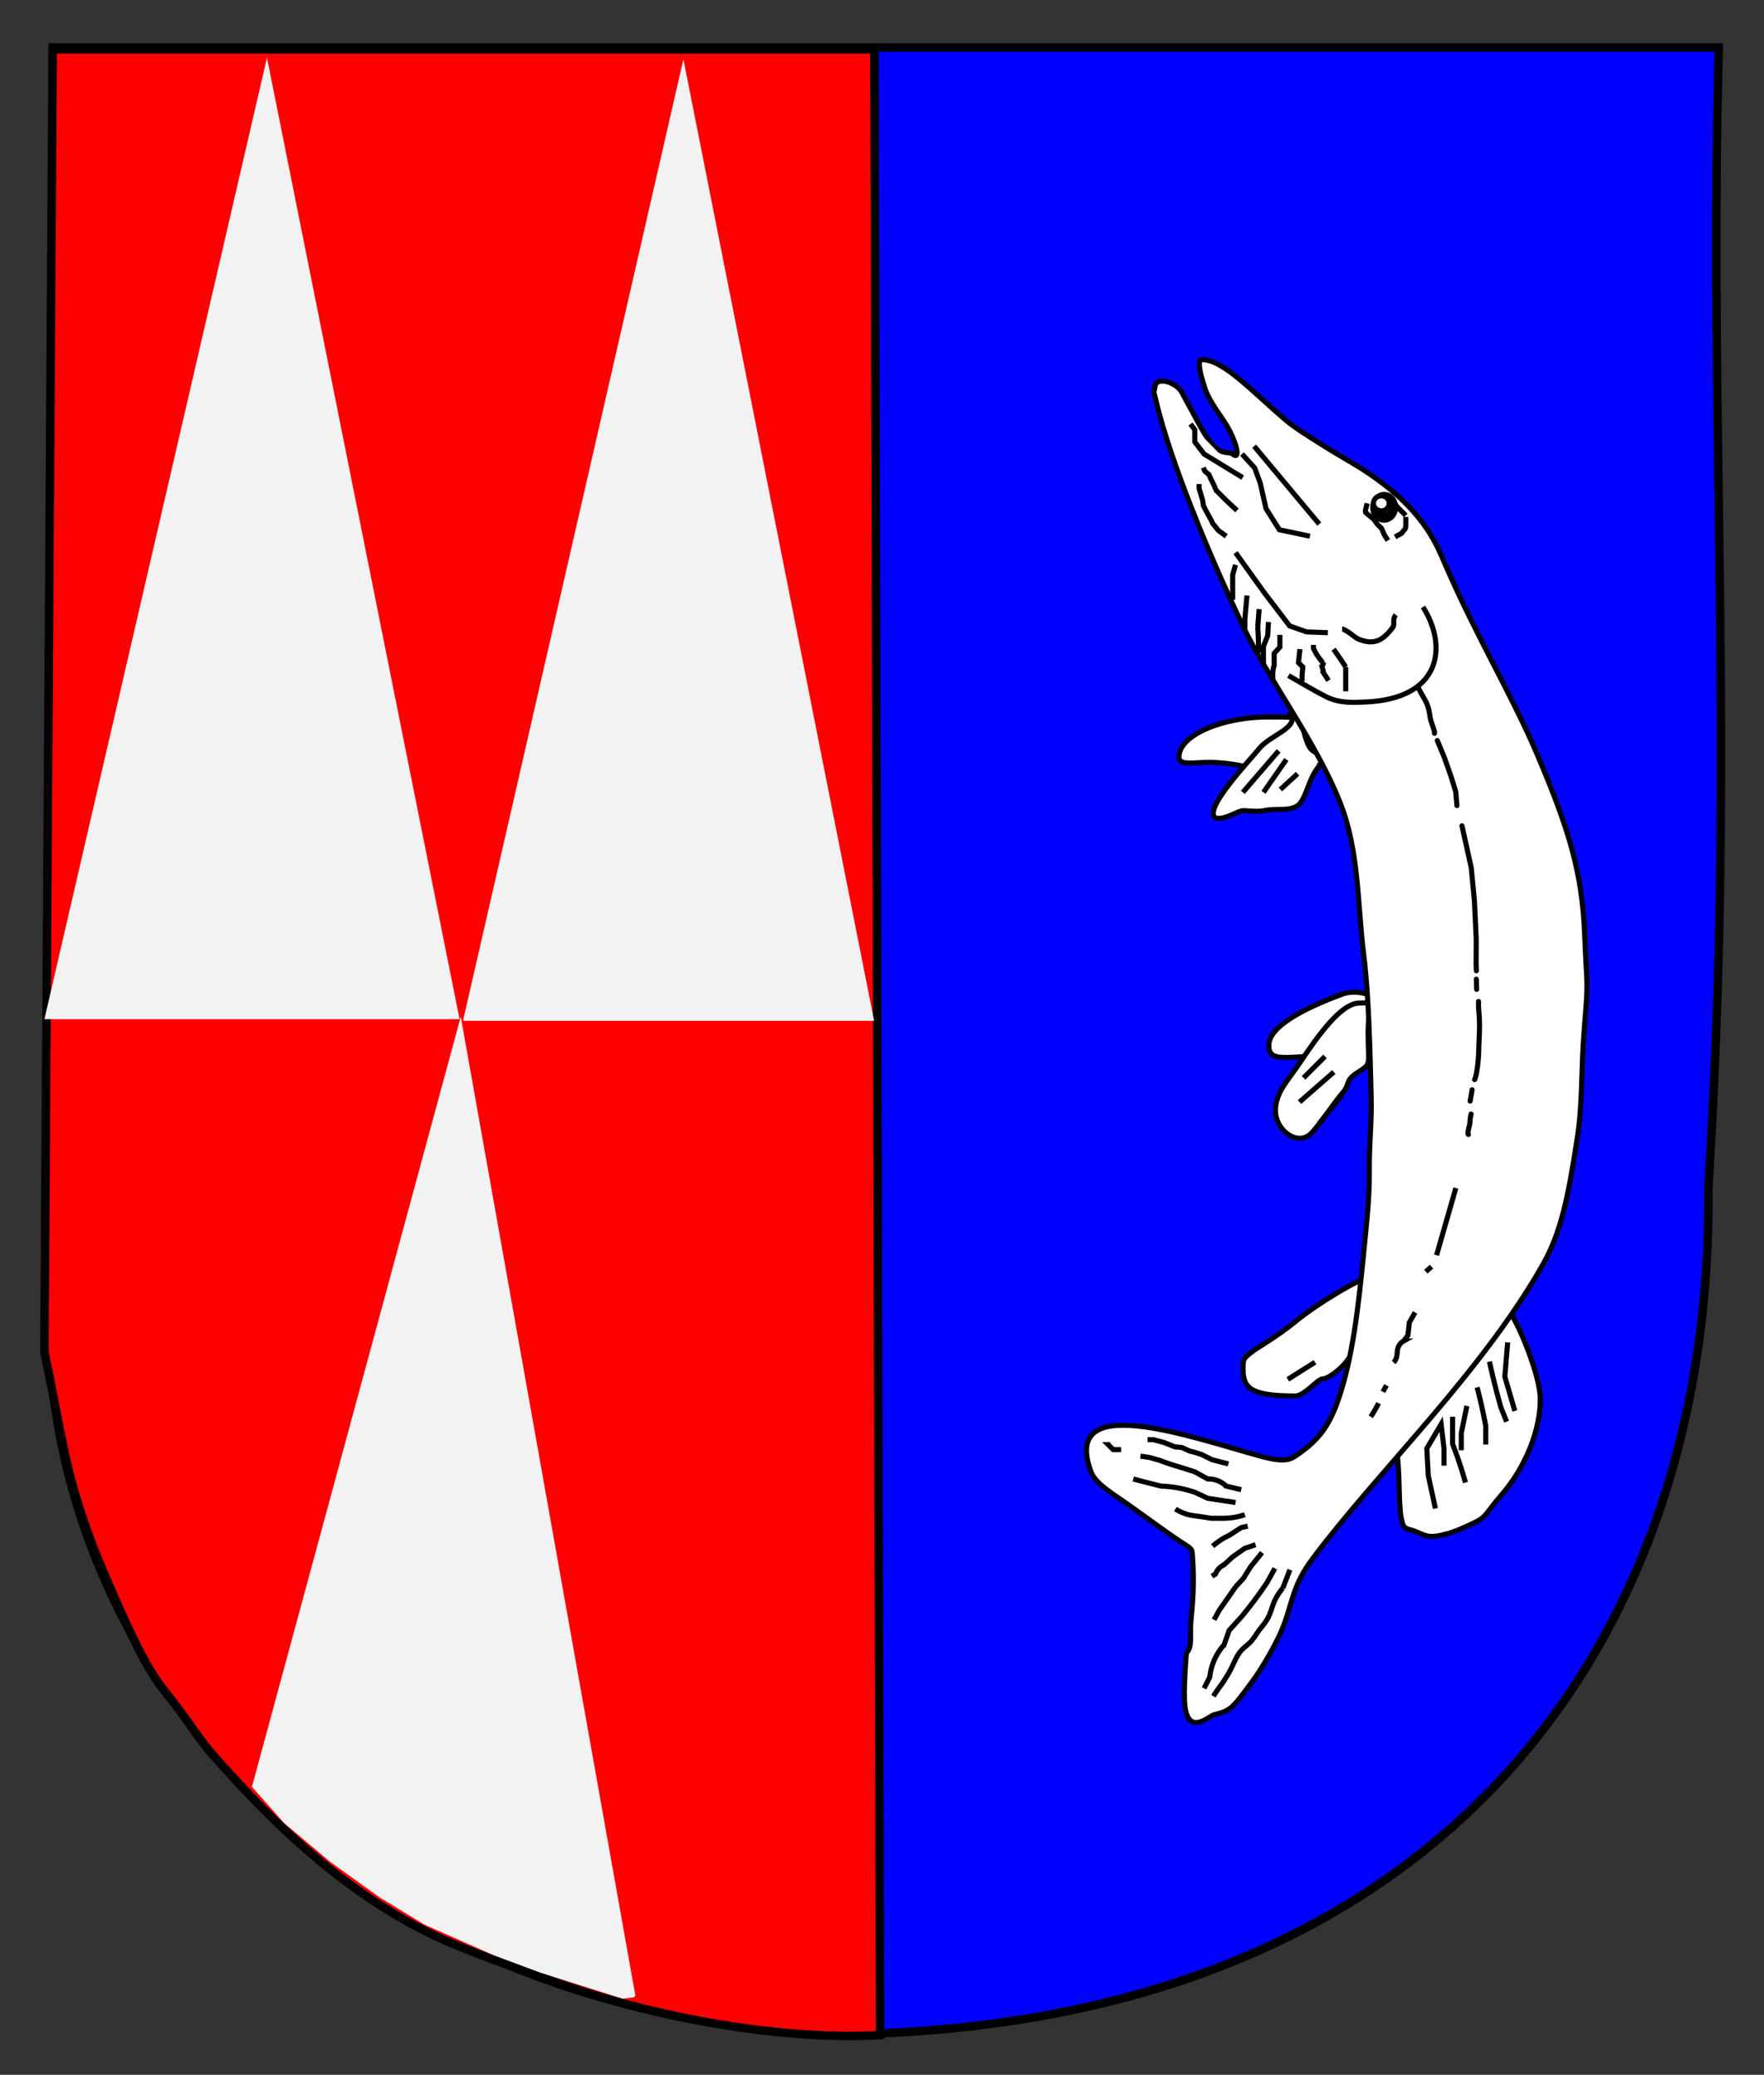 <svg xmlns="http://www.w3.org/2000/svg" width="624" height="734" viewBox="68 124 624 734"><rect x="68" y="124" width="624" height="734" fill="#333333" stroke="none"/><defs><linearGradient id="a"><stop offset="0" style="stop-color:#000;stop-opacity:1"/><stop offset="1" style="stop-color:#000;stop-opacity:0"/></linearGradient></defs><path d="M86.69 140.812h589.312c-3.661 134.364 5.955 250.817-3.68 403.091 1.7 161.409-93.87 292.311-295.727 299.54-169.447.291-277.499-110.095-290.192-230.393-2.125-20.133-2.706-94.75.941-113.414z" style="fill:#00f;fill-opacity:1;stroke:#000;stroke-width:3;stroke-miterlimit:4;stroke-opacity:1;stroke-dasharray:none"/><path style="fill:#fe0002;fill-opacity:1;stroke:#000;stroke-width:3;stroke-miterlimit:4;stroke-opacity:1;stroke-dasharray:none" d="M86.628 141.484h290.697l1.998 702.456c-27.679 1.755-73.389-3.598-116.575-19.341-10.47-3.817-22.943-8.1-34.17-12.797-37.027-15.49-65.326-44.313-85.483-67.213-5.131-5.829-9.416-13.191-16.849-22.302-6.492-7.957-12.533-21.437-17.708-33.067-6.44-14.475-9.856-23.279-13.604-35.445-4.526-14.693-6.867-30.927-11.227-51.472l.74-116.727z"/><path style="fill:#f2f2f2;fill-opacity:1" d="m162.441 144.404 68.127 340.153H83.707zM230.99 483.69l61.766 346.333 2.967-2.886-3.524 3.435-3.933.513-14.418-4.56-14.667-4.64-16.657-6.228-24.366-10.78-15.824-9.605-17.716-12.743-16.098-13.567-11.394-12.838z"/><g style="fill:#fff;fill-opacity:1;stroke-width:1.8;stroke-miterlimit:4;stroke-dasharray:none"><path style="fill:#fff;fill-opacity:1;stroke:#000;stroke-width:1.271;stroke-miterlimit:4;stroke-opacity:1;stroke-dasharray:none" d="M5.8 705.897c0 5.637 2.948 17.4-5.468 10.206-3.445-2.946-10.204-4.431-16.176-4.72-4.375-.21-8.804 1.058-8.804-1.326 0-5.636 11.17-10.036 22.241-10.036 11.072 0 8.207.24 8.207 5.876zM40.79 788.636c0 4.63-15.699-4.01-26.972-4.01-11.273 0-16.037 2.079-16.037-2.55 0-4.63 8.41-9.113 18.224-12.758 10.568-3.924 24.785 14.688 24.785 19.318z" transform="matrix(1.417 0 0 1.416 519.975 -613.591)"/><path style="fill:#fff;fill-opacity:1;stroke:#000;stroke-width:1.271;stroke-miterlimit:4;stroke-opacity:1;stroke-dasharray:none" d="M22.566 778.795c0 8.541 1.07 7.66-2.842 10.2-2.843 1.843-1.777 2.856-3.277 4.622-2.795 3.292-6.464 9.004-8.353 10.674-3.268 2.89-8.642-.994-8.642-5.902 0-4.583 2.967-7.304 6.085-11.98 4.553-6.828 10.302-14.904 14.842-14.904 7.65 0 2.187-3.983 2.187 7.29zM11.553 711.173c-3.359 2.442-4.014 7.707-5.764 10.173-1.066 1.502-3.024 1.765-4.837 1.765-6.14 0-2.84.832-9.386.312-1.394-.11-4.712 2.424-7.016 1.857-3.468-1.957 8.369-14.258 10.87-17.4 2.807-3.426 10.218-5.228 7.675-8.773 2.925-2.993 2.888 6.03 5.102 8.81 2.137 2.682 7.428.309 3.356 3.256zM65.561 870.484c0 7.265-3.344 16.629-9.848 24.094-3.933 4.514-3.493 5.283-6.738 6.796-1.418.66-5.131 2.482-7.292 2.864-5.015 1.363-5.131-.294-8.948-1.248-1.36-.348-1.551-1.21-1.876-2.708-.746-3.448-.33-12.128-1.107-16.327.588 2.162-.979-1.687-.475-3.098 1.174-3.29-2.065 2.893 1.131-3.083 0 0-.791 1.797 5.607-5.521 2.366-2.707 4.332-4.712 6.554-8.109 3.505-5.357 10.92-21.607 14.731-16.494 3.02 4.05 8.261 17.14 8.261 22.834zM11.22 865.4c-1.23-.04-4.492 4.262-6.834 4.262-10.604 0-13.015-1.746-13.015-6.443 0-2.958-.12-2.773 2.631-4.902.683-.528 6.08-3.682 10.304-7.153 5.788-4.757 16.843-11.325 19.113-11.325 2.195 0-3.283 11.577-3.832 15.32-.06 5.416-6.61 10.249-8.366 10.241z" transform="matrix(1.417 0 0 1.416 519.975 -613.591)"/><path style="fill:#fff;fill-opacity:1;stroke:#000;stroke-width:1.271;stroke-miterlimit:4;stroke-opacity:1;stroke-dasharray:none" d="M74.723 805.636c-2.246 14.466-3.956 23.155-8.614 31.353-15.413 27.127-40.967 51.384-57.323 73.222-5.023 6.706-4.985 10.628-7.28 16.737-1.519 4.046-5.219 10.499-7.926 14.151-4.798 6.476-5.15 7.17-9.545 8.226-1.135.273-6.91 5.955-7.302-3.587-.188-4.567.478-11.907.478-11.907 1.574-1.416.803-4.4 1.109-7.638.446-4.735.918-9.825.375-16.953-.098-1.29-.119-1.374-2.442-2.853-3.582-2.279-8.747-6.18-13.592-9.59-4.133-2.907-8.173-5.246-9.27-8.207-7.519-20.308 24.45-8.812 42.232-3.907 6.476 1.786 7.633.841 9.763-.675 4.68-3.331 7.423-6.68 9.74-13.421 3.58-10.425 5.025-22.991 6.462-37.977.565-5.892 1.328-12.078 1.286-19.029-.048-7.975.64-11.76.447-19.121-.28-10.693-.545-24.62-1.836-34.916-1.602-12.786-1.125-25.87-5.812-37.882-5.983-15.333-18.05-31.14-24.288-44.226-9.296-19.505-18.24-41.836-21.567-55.6-1.105-4.57-.667-2.197-.437-4.404.266-2.544 5.232-1.094 6.63 1.41 3.07 5.5 5.624 10.89 7.647 13.096 2.564 2.797 4.275 1.675 5.101 2.4 1.734 1.519 1.373-1.698-.839-5.982-1.609-3.118-4.772-6.587-6.016-10.26-1.416-4.179-2.019-7.365-.827-7.363 5.456.013 12.896 8.331 20.994 15.172 2.295 1.94 5.125 3.653 9.573 6.481 2.673 1.7 7.205 4.273 9.24 5.573 15.16 9.685 18.55 18.46 20.715 23.477 8.004 18.547 16.72 32.788 23.137 47.86 8.189 19.236 11.268 29.843 11.885 45.032.599 14.74.988 10.426-.1 23.752-.846 10.372-.307 17.946-1.798 27.556z" transform="matrix(1.417 0 0 1.416 519.975 -613.591)"/><g style="fill:#fff;fill-opacity:1;stroke:#000;stroke-width:1.271;stroke-miterlimit:4;stroke-opacity:1;stroke-dasharray:none"><path style="fill:#fff;fill-opacity:1;stroke:#000;stroke-width:1.271;stroke-linecap:round;stroke-linejoin:round;stroke-miterlimit:4;stroke-opacity:1;stroke-dasharray:none;display:inline" d="M714.074 363.93c.989 2.402 1.92 3.427 2.568 5 .654 1.588.62 3.063.921 3.99.97 2.983.917 2.746.917 2.746v.494M719.187 377.974l1.804 4.367 1.592 4.52 1.21 3.915.29 3.457M725.34 399.277l2.303 10.39.814 8.399.436 9.454c.025 3.922-.081 5.504.033 7.978M728.926 437.6c.012.37.054 1.849.062 2.101.032 1.051 0 0 0 0M729.482 443.162c-.077 1.515.143 2.882.201 4.208.083 1.893.03 3.638-.043 5.063-.137 2.704-.094 3.831-.231 5.298-.391 4.2-.916 4.963-.916 4.963M727.875 465.229c-.129.718-.37 2.11-.433 2.472-.15.852 0 0 0 0M727.628 471.286c-.332 1.184-.216 2.154-.411 2.85-.64 2.28-.27 2.28-.27 2.28" transform="matrix(1.417 0 0 1.416 -442.652 -149.23)"/><path d="M519.107 668.255c6.26 9.869 4.598 23-14.471 23.751-2.92.115-6.34.37-9.762-1.356-2.818-1.422-6.717-3.748-9.338-5.252" style="fill:#fff;fill-opacity:1;stroke:#000;stroke-width:1.271;stroke-linecap:butt;stroke-linejoin:miter;stroke-miterlimit:4;stroke-opacity:1;stroke-dasharray:none" transform="matrix(1.417 0 0 1.416 -164.217 -607.522)"/><path d="M512.321 670.22c-.96 1.234-.124 2.287-.776 3.168-2.655 3.591-4.946 4.336-8.509 2.902-1.03-.414-2.3-1.855-3.929-2.5h-.178M472.321 654.684l7.068 9.853 6.44 8.46 4.246 1.49 5.282.197M476.964 628.076l16.25 19.465M473.929 630.04l3.172 3.486 1.385 3.774 1.44 6.373 3.33 5.286 7.637 1.617M474.107 635.934l-9.643-5.893-2.321-3.036v-3.036l-1.072-1.428M472.679 644.148l-2.679-2.5-1.25-1.25-1.25-1.25a28.566 28.566 0 0 0-1.429-3.036l-.357-.893-1.071-.893-.357-.892M470 650.576l-1.964-1.428-1.429-1.786a18.206 18.206 0 0 0-.714-1.428c-.363-.652-.738-1.297-1.072-1.965l-.535-1.071-.179-1.25a120.096 120.096 0 0 0-.893-3.036v-1.071M494.286 684.505l-.536-1.964M492.857 680.576l-.536-.892-.535-1.072v-.893M494.107 682.184l-1.25-1.608M493.929 684.148l1.607 2.5M494.286 682.005l-.179.893M488.393 678.79l-.357 3.394 1.071 1.071-.178 2.143v1.428M472.321 657.72l-.714 2.5V666.468M475.179 665.398l-.536 5.893v2.321M478.214 668.79l-.357 4.465a67.633 67.633 0 0 1 .179 6.429M480.536 672.005l-.179 3.393-1.071 2.678v4.643M483.393 675.22v3.035l-1.429 1.607v3.036c-.294.732-.357 1.533-.357 2.321v1.072M527.321 813.434l-4.821 16.785M521.25 833.076l-1.429 1.25M517.143 844.505l-1.429 2.5-.357 3.214-1.071 1.429a3.042 3.042 0 0 0-1.429 1.786c-.22.752-.14 1.567-.357 2.321a3.055 3.055 0 0 1-.714 1.25M510 862.72l-.893 1.606M508.036 867.184a33.102 33.102 0 0 1-1.965 3.392M470.536 882.362l-4.107-1.071-2.5-1.25-1.608-.536-1.428-.357-1.964-.893-1.786-.179-2.679-1.071-2.678-.714h-1.429M473.75 888.79l-3.75-.892a6.426 6.426 0 0 0-2.321-1.429 6.42 6.42 0 0 0-2.322-.357l-3.214-1.786c-1.128-.365-2.26-.723-3.393-1.071-.954-.293-1.91-.58-2.857-.893a54.968 54.968 0 0 1-2.5-.893l-2.5-.714-2.322-.357M443.75 878.79h-1.964l-1.25-1.25h.535M472.321 892.005l-6.964-1.071-3.036-1.429a28.927 28.927 0 0 0-8.571-1.607 291.214 291.214 0 0 1-6.964-1.786M474.643 895.04a16.906 16.906 0 0 1-5.357.894h-3.036a226.913 226.913 0 0 0-4.821-.715 11.252 11.252 0 0 1-4.108-1.607M475.357 897.898l-1.607.357-3.036 1.964a17.071 17.071 0 0 0-4.107 2.679M477.321 902.54l-2.678.894-3.036 2.142-2.143 1.965a4.147 4.147 0 0 0-2.143 2.321l-.892.536M478.929 904.505l-2.858 3.571-1.785 2.858-1.965 2.142a693.674 693.674 0 0 1-4.107 5.893l-1.25 2.322M482.143 908.434l-1.964 3.571a108.963 108.963 0 0 1-6.25 8.393l-3.215 3.571-1.25 3.572a14.375 14.375 0 0 0-2.5 3.928 14.37 14.37 0 0 0-1.071 4.107l-1.429 2.858M485.893 908.79l-1.786 4.644a12.315 12.315 0 0 0-2.143 3.392c-.572 1.356-.901 2.816-1.607 4.108-.634 1.16-1.548 2.14-2.321 3.214-.648.9-1.203 1.873-1.965 2.678-.723.766-1.615 1.36-2.321 2.143-1.057 1.173-1.63 2.688-2.321 4.107a29.95 29.95 0 0 1-1.608 2.858c-.343.544-.7 1.08-1.071 1.607a53.789 53.789 0 0 0-1.964 2.857M510.357 651.648l-.893-1.429-.714-1.607-1.071-1.071-.893-1.25a63.407 63.407 0 0 1-1.965-1.607 1.15 1.15 0 0 1-.074-.446c.004-.151.038-.3.074-.447l.358-1.429M512.143 650.755l1.607-.893.714-.893c.14-.134.242-.307.297-.494.055-.186.06-.383.06-.577v-2.143M514.821 645.398l-1.785-1.786-1.25-1.428-1.607-1.25-1.429-.715M499.821 689.326v-6.071a118.786 118.786 0 0 0-3.035-4.464" style="fill:#fff;fill-opacity:1;stroke:#000;stroke-width:1.271;stroke-linecap:butt;stroke-linejoin:miter;stroke-miterlimit:4;stroke-opacity:1;stroke-dasharray:none" transform="matrix(1.417 0 0 1.416 -164.217 -607.522)"/></g></g><path d="m49.584 856.17-2.5-8.571.714-8.572M43.242 843.843a199.62 199.62 0 0 0 2.857 11.429l1.429 3.571M42.319 864.558v-4.643a146.618 146.618 0 0 0-2.143-9.643M36.217 865.986V861.7l1.397-6.785M34.043 857.624v6.786a106.29 106.29 0 0 1 3.214 9.643M31.9 869.828v-4.286l-.714-6.071-3.572 6.071.358 6.786 1.785 8.214M-7.09 848.277l6.786-4.286M6.507 777.144l-5.714 7.143M-4.171 778.991l8.571-7.5M2.196 767.599l-5.357 5.357M-8.937 700.9l4.286-3.93M-7.447 693.4l-5.714 8.214M-18.309 701.614l8.929-10.357" style="fill:#fff;fill-opacity:1;stroke:#000;stroke-width:1.271;stroke-linecap:butt;stroke-linejoin:miter;stroke-miterlimit:4;stroke-opacity:1;stroke-dasharray:none" transform="matrix(1.417 0 0 1.416 533.599 -589.18)"/><path d="M19.821 630.398c0 1.775-1.279 3.214-2.857 3.214-1.578 0-2.857-1.439-2.857-3.214s1.28-3.214 2.857-3.214c1.578 0 2.857 1.439 2.857 3.214z" style="fill:#fff;fill-opacity:1;stroke:#000;stroke-width:1.271;stroke-linecap:round;stroke-linejoin:round;stroke-miterlimit:4;stroke-opacity:1;stroke-dasharray:none" transform="matrix(1.417 0 0 1.416 533.599 -589.18)"/><path d="M18.571 631.023c0 .937-.72 1.696-1.607 1.696s-1.607-.76-1.607-1.696c0-.937.72-1.697 1.607-1.697.888 0 1.607.76 1.607 1.697z" style="fill:#fff;fill-opacity:1;stroke:#000;stroke-width:1.271;stroke-linecap:round;stroke-linejoin:round;stroke-miterlimit:4;stroke-opacity:1;stroke-dasharray:none" transform="matrix(1.417 0 0 1.416 533.599 -589.18)"/><path d="M18.929 630.576c0 .987-.96 1.786-2.143 1.786-1.184 0-2.143-.8-2.143-1.786s.96-1.785 2.143-1.785c1.183 0 2.143.8 2.143 1.785z" style="fill:#fff;fill-opacity:1;stroke:#000;stroke-width:1.271;stroke-linecap:round;stroke-linejoin:round;stroke-miterlimit:4;stroke-opacity:1;stroke-dasharray:none" transform="matrix(1.417 0 0 1.416 533.599 -589.18)"/><path d="M18.214 629.416c0 1.035-.88 1.875-1.964 1.875-1.085 0-1.964-.84-1.964-1.875 0-1.036.88-1.875 1.964-1.875 1.085 0 1.964.84 1.964 1.875z" style="fill:#fff;fill-opacity:1;stroke:#000;stroke-width:1.271;stroke-linecap:round;stroke-linejoin:round;stroke-miterlimit:4;stroke-opacity:1;stroke-dasharray:none" transform="matrix(1.417 0 0 1.416 533.599 -589.18)"/><path style="fill:#f2f2f2;fill-opacity:1" d="m309.75 144.982 67.463 340.152h-145.43z"/></svg>